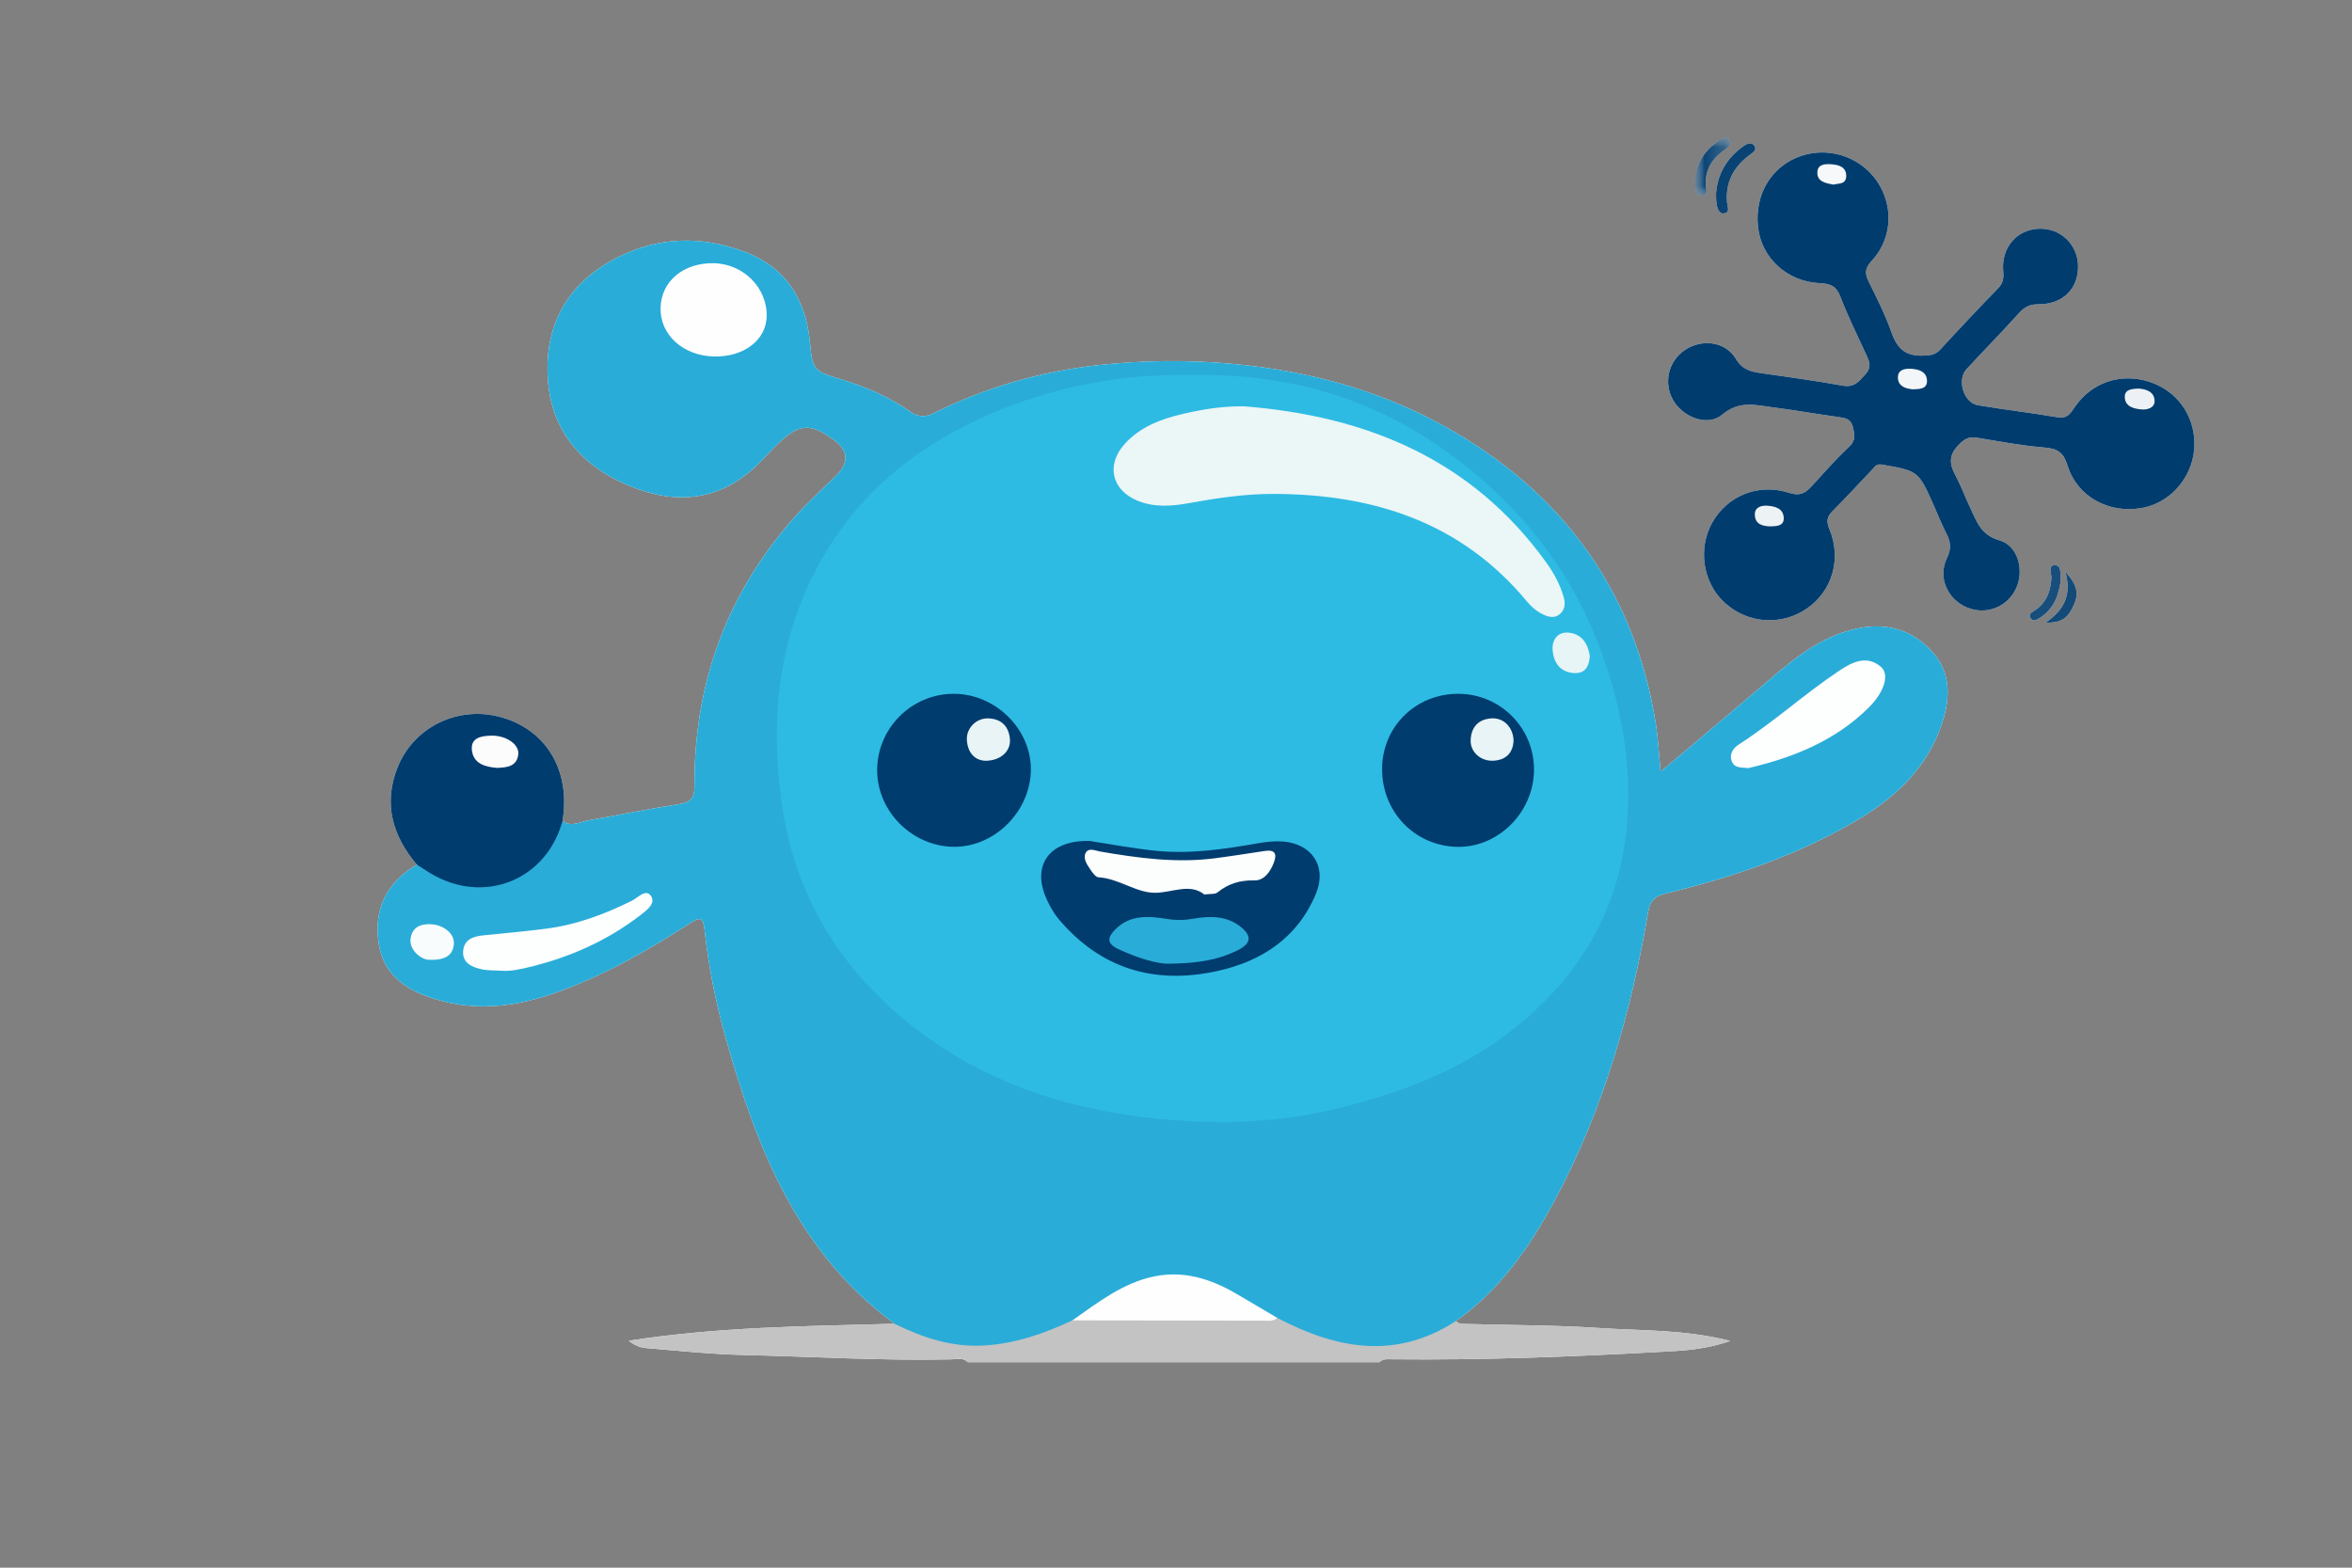 <?xml version="1.0" encoding="UTF-8"?>
<svg width="120px" height="80px" viewBox="0 0 120 80" version="1.1" xmlns="http://www.w3.org/2000/svg" xmlns:xlink="http://www.w3.org/1999/xlink">
    <rect x="0" y="0" width="120" height="80" fill="#808080" stroke="none"/>
    <title>Artboard 4</title>
    <defs>
        <polygon id="path-1" points="0 -1.01934069e-14 1.815 -1.01934069e-14 1.815 2.986 0 2.986"></polygon>
        <polygon id="path-3" points="-1.01934069e-14 -1.01934069e-14 1.815 -1.01934069e-14 1.815 2.986 -1.01934069e-14 2.986"></polygon>
    </defs>
    <g id="Artboard-4" stroke="none" stroke-width="1" fill="none" fill-rule="evenodd">
        <g id="Group-113" transform="translate(19.265, 7)">
            <path d="M30.127,62.53 C29.89,62.26 29.569,62.362 29.286,62.369 C25.739,62.446 22.197,62.227 18.652,62.145 C16.992,62.105 15.333,61.93 13.674,61.791 C13.376,61.766 13.088,61.632 12.81,61.42 C17.311,60.717 21.828,60.674 26.343,60.554 C26.311,60.604 26.259,60.66 26.189,60.721 C24.382,60.895 22.569,60.943 20.757,61.001 C18.435,61.074 16.12,61.209 13.807,61.454 C15.525,61.797 17.279,61.806 19.013,61.869 C22.314,61.987 25.617,62.179 28.924,62.093 C29.351,62.08 29.903,61.91 30.127,62.53" id="Fill-1" fill="#FEFEFE"></path>
            <path d="M50.678,13.356 C46.887,11.988 42.967,11.478 38.964,11.686 C35.449,11.869 32.044,12.626 28.845,14.138 C28.088,14.495 27.473,14.513 26.765,14.027 C25.701,13.293 24.5,12.823 23.246,12.51 C22.413,12.302 21.912,11.792 21.875,10.96 C21.693,6.771 18.514,5.249 14.827,5.636 C12.091,5.925 10.068,7.316 9.191,10.042 C8.375,12.574 9.281,15.345 11.526,16.803 C14.307,18.608 17.221,18.79 19.603,16.144 C19.821,15.901 20.062,15.676 20.298,15.449 C21.326,14.464 21.961,14.392 23.166,15.13 C24.242,15.789 24.364,16.679 23.44,17.534 C22.651,18.266 21.887,19.008 21.197,19.837 C18.527,23.039 16.886,26.662 16.531,30.84 C16.464,31.611 16.36,32.379 16.384,33.153 C16.402,33.795 16.115,34.159 15.476,34.262 C13.708,34.543 11.947,34.873 10.193,35.232 C9.894,35.293 9.557,35.354 9.392,35.038 C9.374,35.004 9.356,34.963 9.343,34.918 C9.338,34.902 9.333,34.886 9.329,34.868 C9.263,34.545 9.286,34.219 9.282,33.892 C9.266,32.085 8.169,30.483 6.55,29.906 C4.998,29.354 2.977,29.859 1.968,31.052 C0.782,32.45 0.616,34.428 1.536,36.039 C1.731,36.383 2.04,36.681 2.05,37.115 C2.052,37.125 2.052,37.136 2.052,37.149 C2.052,37.151 2.05,37.152 2.05,37.154 C1.921,37.475 1.613,37.628 1.381,37.852 C-0.473,39.656 -0.053,42.371 2.285,43.465 C3.885,44.212 5.581,44.248 7.279,43.899 C10.165,43.303 12.668,41.836 15.141,40.334 C16.671,39.403 16.758,39.406 17.031,41.166 C17.782,45.995 19.092,50.638 21.618,54.875 C22.771,56.806 24.125,58.565 25.96,59.919 C26.157,60.065 26.544,60.231 26.356,60.538 C21.442,56.916 19.357,51.622 17.781,46.04 C17.264,44.209 16.888,42.34 16.681,40.447 C16.61,39.797 16.441,39.787 15.937,40.113 C13.758,41.524 11.508,42.806 9.046,43.674 C7.181,44.331 5.266,44.594 3.332,44.094 C1.776,43.692 0.356,42.971 0.065,41.191 C-0.22,39.446 0.431,38.042 2.002,37.124 C0.759,35.657 0.286,34.014 1.012,32.18 C1.851,30.055 4.165,28.975 6.354,29.615 C8.642,30.282 9.856,32.363 9.435,34.898 C9.889,35.228 10.332,34.936 10.771,34.861 C12.297,34.593 13.816,34.283 15.347,34.045 C15.944,33.951 16.172,33.768 16.169,33.103 C16.14,27.865 17.827,23.244 21.337,19.32 C21.971,18.612 22.682,17.972 23.361,17.305 C24.087,16.593 24.046,15.99 23.22,15.406 C22.066,14.588 21.511,14.622 20.467,15.603 C20.141,15.908 19.845,16.245 19.533,16.564 C17.578,18.565 15.29,18.818 12.799,17.773 C10.303,16.724 8.782,14.866 8.673,12.129 C8.563,9.373 9.853,7.313 12.335,6.088 C14.388,5.077 16.543,5.041 18.679,5.83 C20.808,6.615 21.848,8.254 22.056,10.455 C22.19,11.868 22.239,11.936 23.603,12.345 C24.866,12.721 26.074,13.236 27.154,13.993 C27.584,14.292 27.938,14.306 28.382,14.084 C31.026,12.764 33.839,11.957 36.762,11.634 C39.022,11.385 41.29,11.357 43.585,11.565 C47.704,11.941 51.569,13.028 55.102,15.135 C60.72,18.485 64.15,23.382 65.205,29.866 C65.33,30.639 65.366,31.425 65.458,32.357 C65.285,32.302 65.199,32.042 65.137,31.547 C64.939,29.979 64.78,28.408 64.283,26.902 C62.045,20.097 57.336,15.759 50.678,13.356" id="Fill-3" fill="#FEFEFE"></path>
            <g id="Group-7" transform="translate(67.215, 0)">
                <mask id="mask-2" fill="white">
                    <use xlink:href="#path-1"></use>
                </mask>
                <g id="Clip-6"></g>
                <path d="M0,2.224 C0.047,1.311 0.511,0.658 1.236,0.16 C1.406,0.043 1.614,-0.12 1.768,0.136 C1.906,0.366 1.711,0.509 1.531,0.633 C0.934,1.04 0.558,1.571 0.545,2.326 C0.542,2.562 0.716,2.982 0.359,2.986 C-0.106,2.989 0.059,2.51 0,2.224" id="Fill-5" fill="#FEFEFE" mask="url(#mask-2)"></path>
            </g>
            <path d="M68.287,2.909 C68.341,1.981 68.764,1.144 69.598,0.522 C69.794,0.376 70.052,0.201 70.226,0.418 C70.427,0.671 70.127,0.81 69.946,0.95 C69.168,1.551 68.766,2.326 68.85,3.323 C68.868,3.54 69.028,3.859 68.682,3.891 C68.418,3.916 68.348,3.604 68.311,3.368 C68.291,3.251 68.296,3.131 68.287,2.909" id="Fill-8" fill="#FEFEFE"></path>
            <path d="M79.208,26.14 C80.273,27.232 80.268,28.539 79.827,29.886 C79.104,32.101 77.539,33.623 75.602,34.783 C72.559,36.604 69.234,37.737 65.805,38.573 C65.223,38.714 64.934,38.881 64.819,39.559 C63.951,44.714 62.51,49.698 60.019,54.328 C58.754,56.677 57.241,58.845 55.012,60.414 C55.175,60.588 55.392,60.56 55.598,60.565 C57.861,60.628 60.13,60.62 62.386,60.773 C64.507,60.916 66.657,60.832 69.012,61.429 C67.746,61.865 66.673,61.921 65.614,61.978 C61.001,62.234 56.386,62.414 51.764,62.365 C51.531,62.364 51.28,62.326 51.096,62.53 C51.221,61.996 51.678,62.104 52.032,62.093 C53.283,62.057 54.535,62.1 55.787,62.075 C59.775,61.994 63.761,61.894 67.922,61.487 C65.963,61.121 64.156,61.103 62.37,61.056 C60.255,61.001 58.148,60.746 56.031,60.83 C55.704,60.845 55.371,60.832 55.089,60.624 C55.041,60.549 55.016,60.481 55.007,60.418 L55.007,60.412 C54.976,60.178 55.193,60.022 55.358,59.883 C58.288,57.434 60.004,54.183 61.441,50.75 C62.897,47.272 63.901,43.66 64.489,39.943 C64.651,38.928 65.115,38.486 66.096,38.244 C69.471,37.414 72.735,36.265 75.713,34.43 C77.49,33.336 78.862,31.887 79.579,29.891 C80.046,28.593 79.985,27.358 79.006,26.303 C77.982,25.202 76.665,25.048 75.286,25.373 C73.823,25.717 72.643,26.594 71.54,27.569 C69.821,29.09 68.036,30.535 66.247,31.972 C65.883,32.266 65.641,32.404 65.476,32.363 C67.436,30.709 69.301,29.154 71.144,27.573 C72.351,26.538 73.595,25.572 75.166,25.15 C76.689,24.739 78.078,24.983 79.208,26.14" id="Fill-10" fill="#FEFEFE"></path>
            <path d="M84.816,24.528 C84.665,24.625 84.479,24.741 84.342,24.56 C84.183,24.352 84.401,24.246 84.538,24.157 C85.14,23.764 85.359,23.187 85.397,22.5 C85.409,22.265 85.199,21.84 85.58,21.843 C85.944,21.849 85.825,22.302 85.881,22.566 C85.788,23.373 85.526,24.071 84.816,24.528" id="Fill-12" fill="#FEFEFE"></path>
            <path d="M86.112,22.173 C86.722,22.846 86.812,23.305 86.537,23.888 C86.32,24.35 86.064,24.827 85.106,24.77 C86.071,24.106 86.431,23.355 86.112,22.173" id="Fill-14" fill="#FEFEFE"></path>
            <path d="M90.056,18.915 C88.352,19.238 86.718,18.366 86.22,16.752 C86.019,16.098 85.721,15.893 85.065,15.84 C83.908,15.745 82.761,15.531 81.613,15.338 C81.186,15.266 80.962,15.393 80.65,15.719 C80.133,16.259 80.205,16.709 80.512,17.278 C80.793,17.8 80.994,18.363 81.249,18.897 C81.582,19.595 81.783,20.299 82.748,20.574 C83.716,20.85 84.03,22.148 83.578,23.066 C83.119,24.002 82.04,24.402 81.077,23.994 C80.09,23.576 79.592,22.453 80.069,21.476 C80.298,21.004 80.263,20.662 80.047,20.242 C79.804,19.769 79.606,19.27 79.391,18.781 C78.609,17.023 78.607,17.036 76.755,16.708 C76.459,16.654 76.387,16.828 76.258,16.96 C75.577,17.669 74.917,18.399 74.221,19.094 C73.925,19.39 73.92,19.632 74.078,20.018 C74.7,21.531 74.214,23.16 72.93,24.049 C71.628,24.953 69.898,24.831 68.721,23.751 C67.613,22.736 67.348,20.983 68.101,19.657 C68.877,18.293 70.446,17.644 72.021,18.151 C72.564,18.325 72.84,18.167 73.161,17.818 C73.785,17.136 74.395,16.439 75.069,15.809 C75.43,15.474 75.362,15.176 75.27,14.789 C75.17,14.373 74.886,14.33 74.54,14.283 C73.42,14.129 72.302,13.928 71.18,13.785 C70.301,13.673 69.478,13.426 68.605,14.159 C67.843,14.8 66.573,14.278 66.083,13.392 C65.601,12.515 65.865,11.425 66.693,10.865 C67.556,10.281 68.761,10.413 69.301,11.312 C69.639,11.875 70.063,11.966 70.595,12.043 C71.981,12.242 73.371,12.431 74.75,12.68 C75.333,12.786 75.57,12.479 75.903,12.108 C76.255,11.719 76.104,11.432 75.941,11.079 C75.496,10.107 75.016,9.147 74.635,8.15 C74.431,7.612 74.149,7.476 73.595,7.451 C71.908,7.377 70.608,6.163 70.432,4.6 C70.24,2.909 71.128,1.452 72.654,0.949 C74.182,0.445 75.871,1.099 76.658,2.501 C77.345,3.726 77.214,5.251 76.228,6.314 C75.871,6.698 75.873,6.965 76.083,7.386 C76.493,8.209 76.909,9.038 77.216,9.902 C77.501,10.706 77.869,11.179 78.832,11.149 C79.224,11.136 79.468,11.12 79.73,10.835 C80.698,9.782 81.677,8.74 82.676,7.716 C82.936,7.449 82.972,7.205 82.94,6.847 C82.831,5.631 83.63,4.711 84.771,4.671 C85.849,4.635 86.725,5.459 86.758,6.536 C86.792,7.713 85.994,8.536 84.74,8.527 C84.303,8.523 84.032,8.661 83.752,8.972 C82.874,9.943 81.955,10.881 81.064,11.842 C80.564,12.382 80.924,13.559 81.647,13.679 C82.999,13.907 84.364,14.064 85.716,14.294 C86.218,14.378 86.376,14.084 86.602,13.756 C87.466,12.504 88.944,12.018 90.387,12.481 C91.788,12.931 92.69,14.167 92.695,15.644 C92.701,17.219 91.562,18.63 90.056,18.915" id="Fill-16" fill="#FEFEFE"></path>
            <path d="M69.012,61.429 C67.746,61.865 66.673,61.921 65.614,61.978 C61.001,62.234 56.386,62.414 51.764,62.365 C51.531,62.364 51.28,62.326 51.096,62.53 L30.127,62.53 C29.89,62.26 29.569,62.362 29.286,62.369 C25.739,62.446 22.197,62.227 18.652,62.145 C16.992,62.105 15.333,61.93 13.674,61.791 C13.376,61.766 13.088,61.632 12.81,61.42 C17.311,60.717 21.828,60.674 26.343,60.554 L26.377,60.554 C26.718,60.335 27.012,60.538 27.299,60.676 C29.652,61.813 31.99,61.526 34.318,60.608 C34.761,60.434 35.168,60.167 35.663,60.145 C35.704,60.143 35.744,60.143 35.785,60.143 C35.891,60.14 35.996,60.138 36.102,60.136 C39.153,60.068 42.203,60.117 45.25,60.113 C45.388,60.113 45.524,60.113 45.662,60.111 L45.718,60.111 C46.065,60.056 46.343,60.246 46.639,60.377 C48.061,61.01 49.519,61.451 51.108,61.406 C52.139,61.377 53.099,61.153 54.024,60.714 C54.332,60.567 54.614,60.296 55.007,60.412 C55.008,60.412 55.01,60.414 55.012,60.414 C55.175,60.588 55.392,60.56 55.598,60.565 C57.861,60.628 60.13,60.62 62.386,60.773 C64.507,60.916 66.657,60.832 69.012,61.429" id="Fill-36" fill="#C3C3C3"></path>
            <path d="M79.827,29.886 C79.104,32.101 77.539,33.623 75.602,34.783 C72.559,36.604 69.234,37.737 65.805,38.573 C65.223,38.714 64.934,38.881 64.819,39.559 C63.951,44.714 62.51,49.698 60.019,54.328 C58.754,56.677 57.241,58.845 55.012,60.414 C55.01,60.416 55.008,60.416 55.007,60.418 C51.933,62.414 48.904,61.835 45.895,60.249 C45.664,60.251 45.452,60.197 45.25,60.113 C45.102,60.05 44.959,59.971 44.819,59.885 C44.263,59.545 43.716,59.188 43.125,58.908 C41.206,58.004 39.343,58.062 37.548,59.245 C37.074,59.559 36.613,59.894 36.102,60.136 C35.894,60.235 35.679,60.317 35.449,60.378 C34.026,61.047 32.573,61.558 30.972,61.661 C29.304,61.765 27.825,61.264 26.377,60.554 C26.37,60.549 26.363,60.543 26.356,60.538 C21.442,56.916 19.357,51.622 17.781,46.04 C17.264,44.209 16.888,42.34 16.681,40.447 C16.61,39.797 16.441,39.787 15.937,40.113 C13.758,41.524 11.508,42.806 9.046,43.674 C7.181,44.331 5.266,44.594 3.332,44.094 C1.776,43.692 0.356,42.971 0.065,41.191 C-0.22,39.446 0.431,38.042 2.002,37.124 L2.004,37.124 C2.02,37.12 2.034,37.116 2.05,37.115 C2.357,37.054 2.583,37.247 2.827,37.382 C5.318,38.766 7.837,37.941 9.062,35.343 C9.135,35.187 9.159,34.982 9.343,34.918 C9.37,34.907 9.401,34.902 9.435,34.898 C9.889,35.228 10.332,34.936 10.771,34.861 C12.297,34.593 13.816,34.283 15.347,34.045 C15.944,33.951 16.172,33.768 16.169,33.103 C16.14,27.865 17.827,23.244 21.337,19.32 C21.971,18.612 22.682,17.972 23.361,17.305 C24.087,16.593 24.046,15.99 23.22,15.406 C22.066,14.588 21.511,14.622 20.467,15.603 C20.141,15.908 19.845,16.245 19.533,16.564 C17.578,18.565 15.29,18.818 12.799,17.773 C10.303,16.724 8.782,14.866 8.673,12.129 C8.563,9.373 9.853,7.313 12.335,6.088 C14.388,5.077 16.543,5.041 18.679,5.83 C20.808,6.615 21.848,8.254 22.056,10.455 C22.19,11.868 22.239,11.936 23.603,12.345 C24.866,12.721 26.074,13.236 27.154,13.993 C27.584,14.292 27.938,14.306 28.382,14.084 C31.026,12.764 33.839,11.957 36.762,11.634 C39.022,11.385 41.29,11.357 43.585,11.565 C47.704,11.941 51.569,13.028 55.102,15.135 C60.72,18.485 64.15,23.382 65.205,29.866 C65.33,30.639 65.366,31.425 65.458,32.357 C65.458,32.363 65.459,32.37 65.459,32.375 C65.465,32.37 65.47,32.366 65.476,32.363 C67.436,30.709 69.301,29.154 71.144,27.573 C72.351,26.538 73.595,25.572 75.166,25.15 C76.689,24.739 78.078,24.983 79.208,26.14 C80.273,27.232 80.268,28.539 79.827,29.886" id="Fill-48" fill="#2AACD8"></path>
            <path d="M92.695,15.644 C92.701,17.219 91.562,18.63 90.056,18.915 C88.352,19.238 86.718,18.366 86.22,16.752 C86.019,16.098 85.721,15.893 85.065,15.84 C83.908,15.745 82.761,15.531 81.613,15.338 C81.186,15.266 80.962,15.393 80.65,15.719 C80.133,16.259 80.205,16.709 80.512,17.278 C80.793,17.8 80.994,18.363 81.249,18.897 C81.582,19.595 81.783,20.299 82.748,20.574 C83.716,20.85 84.03,22.148 83.578,23.066 C83.119,24.002 82.04,24.402 81.077,23.994 C80.09,23.576 79.592,22.453 80.069,21.476 C80.298,21.004 80.263,20.662 80.047,20.242 C79.804,19.769 79.606,19.27 79.391,18.781 C78.609,17.023 78.607,17.036 76.755,16.708 C76.459,16.654 76.387,16.828 76.258,16.96 C75.577,17.669 74.917,18.399 74.221,19.094 C73.925,19.39 73.92,19.632 74.078,20.018 C74.7,21.531 74.214,23.16 72.93,24.049 C71.628,24.953 69.898,24.831 68.721,23.751 C67.613,22.736 67.348,20.983 68.101,19.657 C68.877,18.293 70.446,17.644 72.021,18.151 C72.564,18.325 72.84,18.167 73.161,17.818 C73.785,17.136 74.395,16.439 75.069,15.809 C75.43,15.474 75.362,15.176 75.27,14.789 C75.17,14.373 74.886,14.33 74.54,14.283 C73.42,14.129 72.302,13.928 71.18,13.785 C70.301,13.673 69.478,13.426 68.605,14.159 C67.843,14.8 66.573,14.278 66.083,13.392 C65.601,12.515 65.865,11.425 66.693,10.865 C67.556,10.281 68.761,10.413 69.301,11.312 C69.639,11.875 70.063,11.966 70.595,12.043 C71.981,12.242 73.371,12.431 74.75,12.68 C75.333,12.786 75.57,12.479 75.903,12.108 C76.255,11.719 76.104,11.432 75.941,11.079 C75.496,10.107 75.016,9.147 74.635,8.15 C74.431,7.612 74.149,7.476 73.595,7.451 C71.908,7.377 70.608,6.163 70.432,4.6 C70.24,2.909 71.128,1.452 72.654,0.949 C74.182,0.445 75.871,1.099 76.658,2.501 C77.345,3.726 77.214,5.251 76.228,6.314 C75.871,6.698 75.873,6.965 76.083,7.386 C76.493,8.209 76.909,9.038 77.216,9.902 C77.501,10.706 77.869,11.179 78.832,11.149 C79.224,11.136 79.468,11.12 79.73,10.835 C80.698,9.782 81.677,8.74 82.676,7.716 C82.936,7.449 82.972,7.205 82.94,6.847 C82.831,5.631 83.63,4.711 84.771,4.671 C85.849,4.635 86.725,5.459 86.758,6.536 C86.792,7.713 85.994,8.536 84.74,8.527 C84.303,8.523 84.032,8.661 83.752,8.972 C82.874,9.943 81.955,10.881 81.064,11.842 C80.564,12.382 80.924,13.559 81.647,13.679 C82.999,13.907 84.364,14.064 85.716,14.294 C86.218,14.378 86.376,14.084 86.602,13.756 C87.466,12.504 88.944,12.018 90.387,12.481 C91.788,12.931 92.69,14.167 92.695,15.644" id="Fill-58" fill="#003C6E"></path>
            <path d="M9.435,34.898 C9.422,34.945 9.408,34.991 9.392,35.038 C8.467,38.081 5.147,39.232 2.454,37.409 C2.321,37.321 2.185,37.238 2.05,37.154 C2.034,37.145 2.02,37.134 2.004,37.125 L2.004,37.124 L2.002,37.124 C0.759,35.657 0.286,34.014 1.012,32.18 C1.851,30.055 4.165,28.975 6.354,29.615 C8.642,30.282 9.856,32.363 9.435,34.898" id="Fill-60" fill="#003C6E"></path>
            <path d="M69.946,0.95 C69.168,1.551 68.766,2.326 68.85,3.323 C68.868,3.54 69.028,3.859 68.682,3.891 C68.418,3.916 68.348,3.604 68.311,3.368 C68.291,3.251 68.296,3.131 68.287,2.909 C68.341,1.981 68.764,1.144 69.598,0.522 C69.794,0.376 70.052,0.201 70.226,0.418 C70.427,0.671 70.127,0.81 69.946,0.95" id="Fill-62" fill="#094373"></path>
            <g id="Group-66" transform="translate(67.215, 0)">
                <mask id="mask-4" fill="white">
                    <use xlink:href="#path-3"></use>
                </mask>
                <g id="Clip-65"></g>
                <path d="M1.531,0.633 C0.934,1.04 0.558,1.571 0.545,2.326 C0.542,2.562 0.716,2.982 0.359,2.986 C-0.106,2.989 0.059,2.51 -1.01934069e-14,2.224 C0.047,1.311 0.511,0.658 1.236,0.16 C1.406,0.043 1.614,-0.12 1.768,0.136 C1.906,0.366 1.711,0.509 1.531,0.633" id="Fill-64" fill="#0B4474" mask="url(#mask-4)"></path>
            </g>
            <path d="M85.881,22.566 C85.788,23.373 85.526,24.071 84.816,24.528 C84.665,24.625 84.479,24.741 84.342,24.56 C84.183,24.352 84.401,24.246 84.538,24.157 C85.14,23.764 85.359,23.187 85.397,22.5 C85.409,22.265 85.199,21.84 85.58,21.843 C85.944,21.849 85.825,22.302 85.881,22.566" id="Fill-67" fill="#184E7C"></path>
            <path d="M86.537,23.888 C86.32,24.35 86.064,24.827 85.106,24.77 C86.071,24.106 86.431,23.355 86.112,22.173 C86.722,22.846 86.812,23.305 86.537,23.888" id="Fill-69" fill="#134A78"></path>
            <path d="M35.449,60.379 C36.759,59.461 38.036,58.454 39.65,58.13 C41.115,57.837 42.477,58.249 43.748,58.984 C44.467,59.4 45.18,59.827 45.896,60.25 C45.705,60.448 45.456,60.393 45.225,60.393 C41.967,60.39 38.708,60.384 35.449,60.379" id="Fill-71" fill="#FEFEFE"></path>
            <path d="M41.563,12.141 C46.612,12.039 51.011,13.407 54.874,16.286 C58.303,18.843 60.883,22.092 62.39,26.147 C63.342,28.708 63.873,31.34 63.8,34.056 C63.705,37.568 62.583,40.697 60.2,43.39 C57.074,46.924 53.018,48.641 48.562,49.659 C46.019,50.24 43.421,50.361 40.84,50.178 C35.695,49.813 30.88,48.363 26.855,45.018 C23.397,42.145 21.236,38.47 20.615,33.952 C20.053,29.868 20.396,25.936 22.298,22.207 C24.238,18.405 27.325,15.837 31.168,14.165 C34.531,12.702 38.091,12.058 41.563,12.141" id="Fill-75" fill="#2DBBE3"></path>
            <path d="M17.128,6.431 C18.656,6.448 19.897,7.693 19.851,9.162 C19.813,10.366 18.675,11.225 17.161,11.192 C15.584,11.157 14.403,10.079 14.437,8.707 C14.471,7.36 15.589,6.414 17.128,6.431" id="Fill-77" fill="#FEFEFE"></path>
            <path d="M69.936,32.197 C69.593,32.153 69.218,32.222 69.081,31.821 C68.957,31.455 69.184,31.161 69.458,30.985 C71.239,29.84 72.805,28.407 74.561,27.235 C75.19,26.815 75.953,26.397 76.693,27.022 C77.153,27.411 76.89,28.307 76.061,29.125 C74.355,30.808 72.221,31.663 69.936,32.197" id="Fill-79" fill="#FDFEFE"></path>
            <path d="M6.342,42.538 C5.985,42.514 5.618,42.536 5.275,42.455 C4.798,42.344 4.317,42.133 4.365,41.531 C4.412,40.947 4.871,40.784 5.386,40.732 C6.453,40.624 7.521,40.528 8.584,40.393 C10.138,40.195 11.583,39.655 12.979,38.962 C13.288,38.808 13.696,38.32 13.959,38.738 C14.198,39.117 13.716,39.467 13.383,39.722 C11.702,41.008 9.81,41.85 7.759,42.346 C7.296,42.458 6.828,42.569 6.342,42.538" id="Fill-81" fill="#FDFEFE"></path>
            <path d="M2.638,41.981 C2.213,41.976 1.619,41.475 1.68,40.929 C1.745,40.351 2.138,40.146 2.689,40.162 C3.376,40.183 3.957,40.659 3.889,41.21 C3.819,41.779 3.427,42 2.638,41.981" id="Fill-83" fill="#F9FCFD"></path>
            <path d="M89.854,12.829 C90.257,12.86 90.651,12.998 90.663,13.458 C90.673,13.81 90.301,13.917 90.005,13.894 C89.623,13.864 89.178,13.761 89.143,13.298 C89.111,12.864 89.507,12.841 89.854,12.829" id="Fill-85" fill="#EDF1F5"></path>
            <path d="M71.046,19.863 C70.674,19.846 70.275,19.768 70.268,19.257 C70.261,18.859 70.634,18.787 70.913,18.807 C71.295,18.834 71.732,18.944 71.743,19.44 C71.751,19.845 71.393,19.851 71.046,19.863" id="Fill-87" fill="#EDF2F5"></path>
            <path d="M78.334,12.868 C77.976,12.835 77.596,12.727 77.568,12.301 C77.54,11.869 77.915,11.795 78.262,11.82 C78.632,11.847 79.018,11.961 79.05,12.391 C79.084,12.853 78.691,12.853 78.334,12.868" id="Fill-89" fill="#F3F6F8"></path>
            <path d="M74.278,2.421 C73.857,2.343 73.46,2.266 73.457,1.82 C73.454,1.372 73.846,1.36 74.173,1.383 C74.537,1.409 74.92,1.51 74.93,1.959 C74.94,2.434 74.513,2.349 74.278,2.421" id="Fill-91" fill="#F6F8FA"></path>
            <path d="M6.083,32.186 C5.503,32.134 4.878,31.982 4.809,31.266 C4.749,30.638 5.305,30.551 5.802,30.54 C6.552,30.524 7.235,30.983 7.178,31.492 C7.11,32.106 6.622,32.169 6.083,32.186" id="Fill-93" fill="#FCFCFD"></path>
            <path d="M44.239,13.737 C50.479,14.236 55.837,16.448 59.619,21.695 C60.019,22.25 60.348,22.853 60.528,23.523 C60.612,23.834 60.563,24.128 60.316,24.34 C60.057,24.561 59.759,24.495 59.477,24.362 C59.148,24.207 58.875,23.977 58.645,23.699 C55.283,19.642 50.798,18.214 45.708,18.205 C44.243,18.202 42.801,18.419 41.363,18.681 C40.506,18.837 39.638,18.895 38.805,18.565 C37.441,18.025 37.146,16.71 38.138,15.632 C38.918,14.785 39.948,14.39 41.029,14.135 C42.074,13.888 43.134,13.713 44.239,13.737" id="Fill-95" fill="#EBF6F7"></path>
            <path d="M36.319,35.914 C37.341,36.069 38.513,36.293 39.695,36.415 C41.459,36.597 43.201,36.331 44.937,36.03 C45.345,35.959 45.769,35.91 46.179,35.941 C47.659,36.051 48.444,37.206 47.886,38.576 C46.967,40.829 45.136,42.048 42.838,42.553 C39.637,43.257 36.885,42.441 34.739,39.892 C34.512,39.622 34.337,39.301 34.181,38.982 C33.325,37.226 34.208,35.864 36.319,35.914" id="Fill-97" fill="#003C6E"></path>
            <path d="M29.367,28.405 C31.504,28.389 33.35,30.196 33.33,32.286 C33.311,34.409 31.475,36.238 29.388,36.213 C27.285,36.188 25.51,34.428 25.488,32.346 C25.466,30.196 27.212,28.421 29.367,28.405" id="Fill-99" fill="#003C6E"></path>
            <path d="M59.001,32.276 C58.997,34.434 57.189,36.255 55.088,36.215 C52.917,36.174 51.236,34.426 51.25,32.224 C51.264,30.074 52.973,28.397 55.144,28.405 C57.282,28.412 59.005,30.141 59.001,32.276" id="Fill-101" fill="#003C6E"></path>
            <path d="M61.849,26.482 C61.813,27.007 61.608,27.385 61.038,27.347 C60.315,27.3 59.992,26.792 59.949,26.151 C59.917,25.655 60.209,25.238 60.75,25.283 C61.438,25.341 61.756,25.843 61.849,26.482" id="Fill-103" fill="#E7F5F7"></path>
            <path d="M42.18,38.646 C41.441,38.056 40.563,38.549 39.681,38.559 C38.703,38.57 37.819,37.828 36.781,37.769 C36.627,37.76 36.46,37.513 36.347,37.345 C36.183,37.101 35.983,36.799 36.125,36.526 C36.274,36.237 36.619,36.411 36.857,36.452 C38.796,36.787 40.737,37.051 42.708,36.799 C43.562,36.689 44.412,36.553 45.263,36.425 C45.781,36.348 45.901,36.564 45.726,37.023 C45.545,37.497 45.225,37.941 44.731,37.928 C43.996,37.91 43.399,38.096 42.842,38.548 C42.724,38.643 42.498,38.605 42.18,38.646" id="Fill-105" fill="#FCFDFD"></path>
            <path d="M40.406,42.179 C39.783,42.2 38.769,41.89 37.784,41.429 C37.182,41.147 37.237,40.829 37.645,40.422 C38.398,39.669 39.342,39.743 40.252,39.891 C40.736,39.969 41.163,39.964 41.643,39.879 C42.471,39.732 43.324,39.73 44.038,40.299 C44.617,40.76 44.566,41.146 43.905,41.481 C42.956,41.962 41.941,42.156 40.406,42.179" id="Fill-107" fill="#2AACD8"></path>
            <path d="M31.007,31.823 C30.481,31.801 30.117,31.433 30.066,30.785 C30.018,30.165 30.543,29.635 31.164,29.659 C31.827,29.685 32.201,30.065 32.261,30.706 C32.32,31.323 31.798,31.823 31.007,31.823" id="Fill-109" fill="#E8F4F6"></path>
            <path d="M57.958,30.816 C57.921,31.383 57.611,31.783 56.93,31.82 C56.285,31.856 55.739,31.376 55.768,30.759 C55.799,30.12 56.143,29.712 56.811,29.659 C57.438,29.61 57.946,30.099 57.958,30.816" id="Fill-111" fill="#E8F4F6"></path>
        </g>
    </g>
</svg>